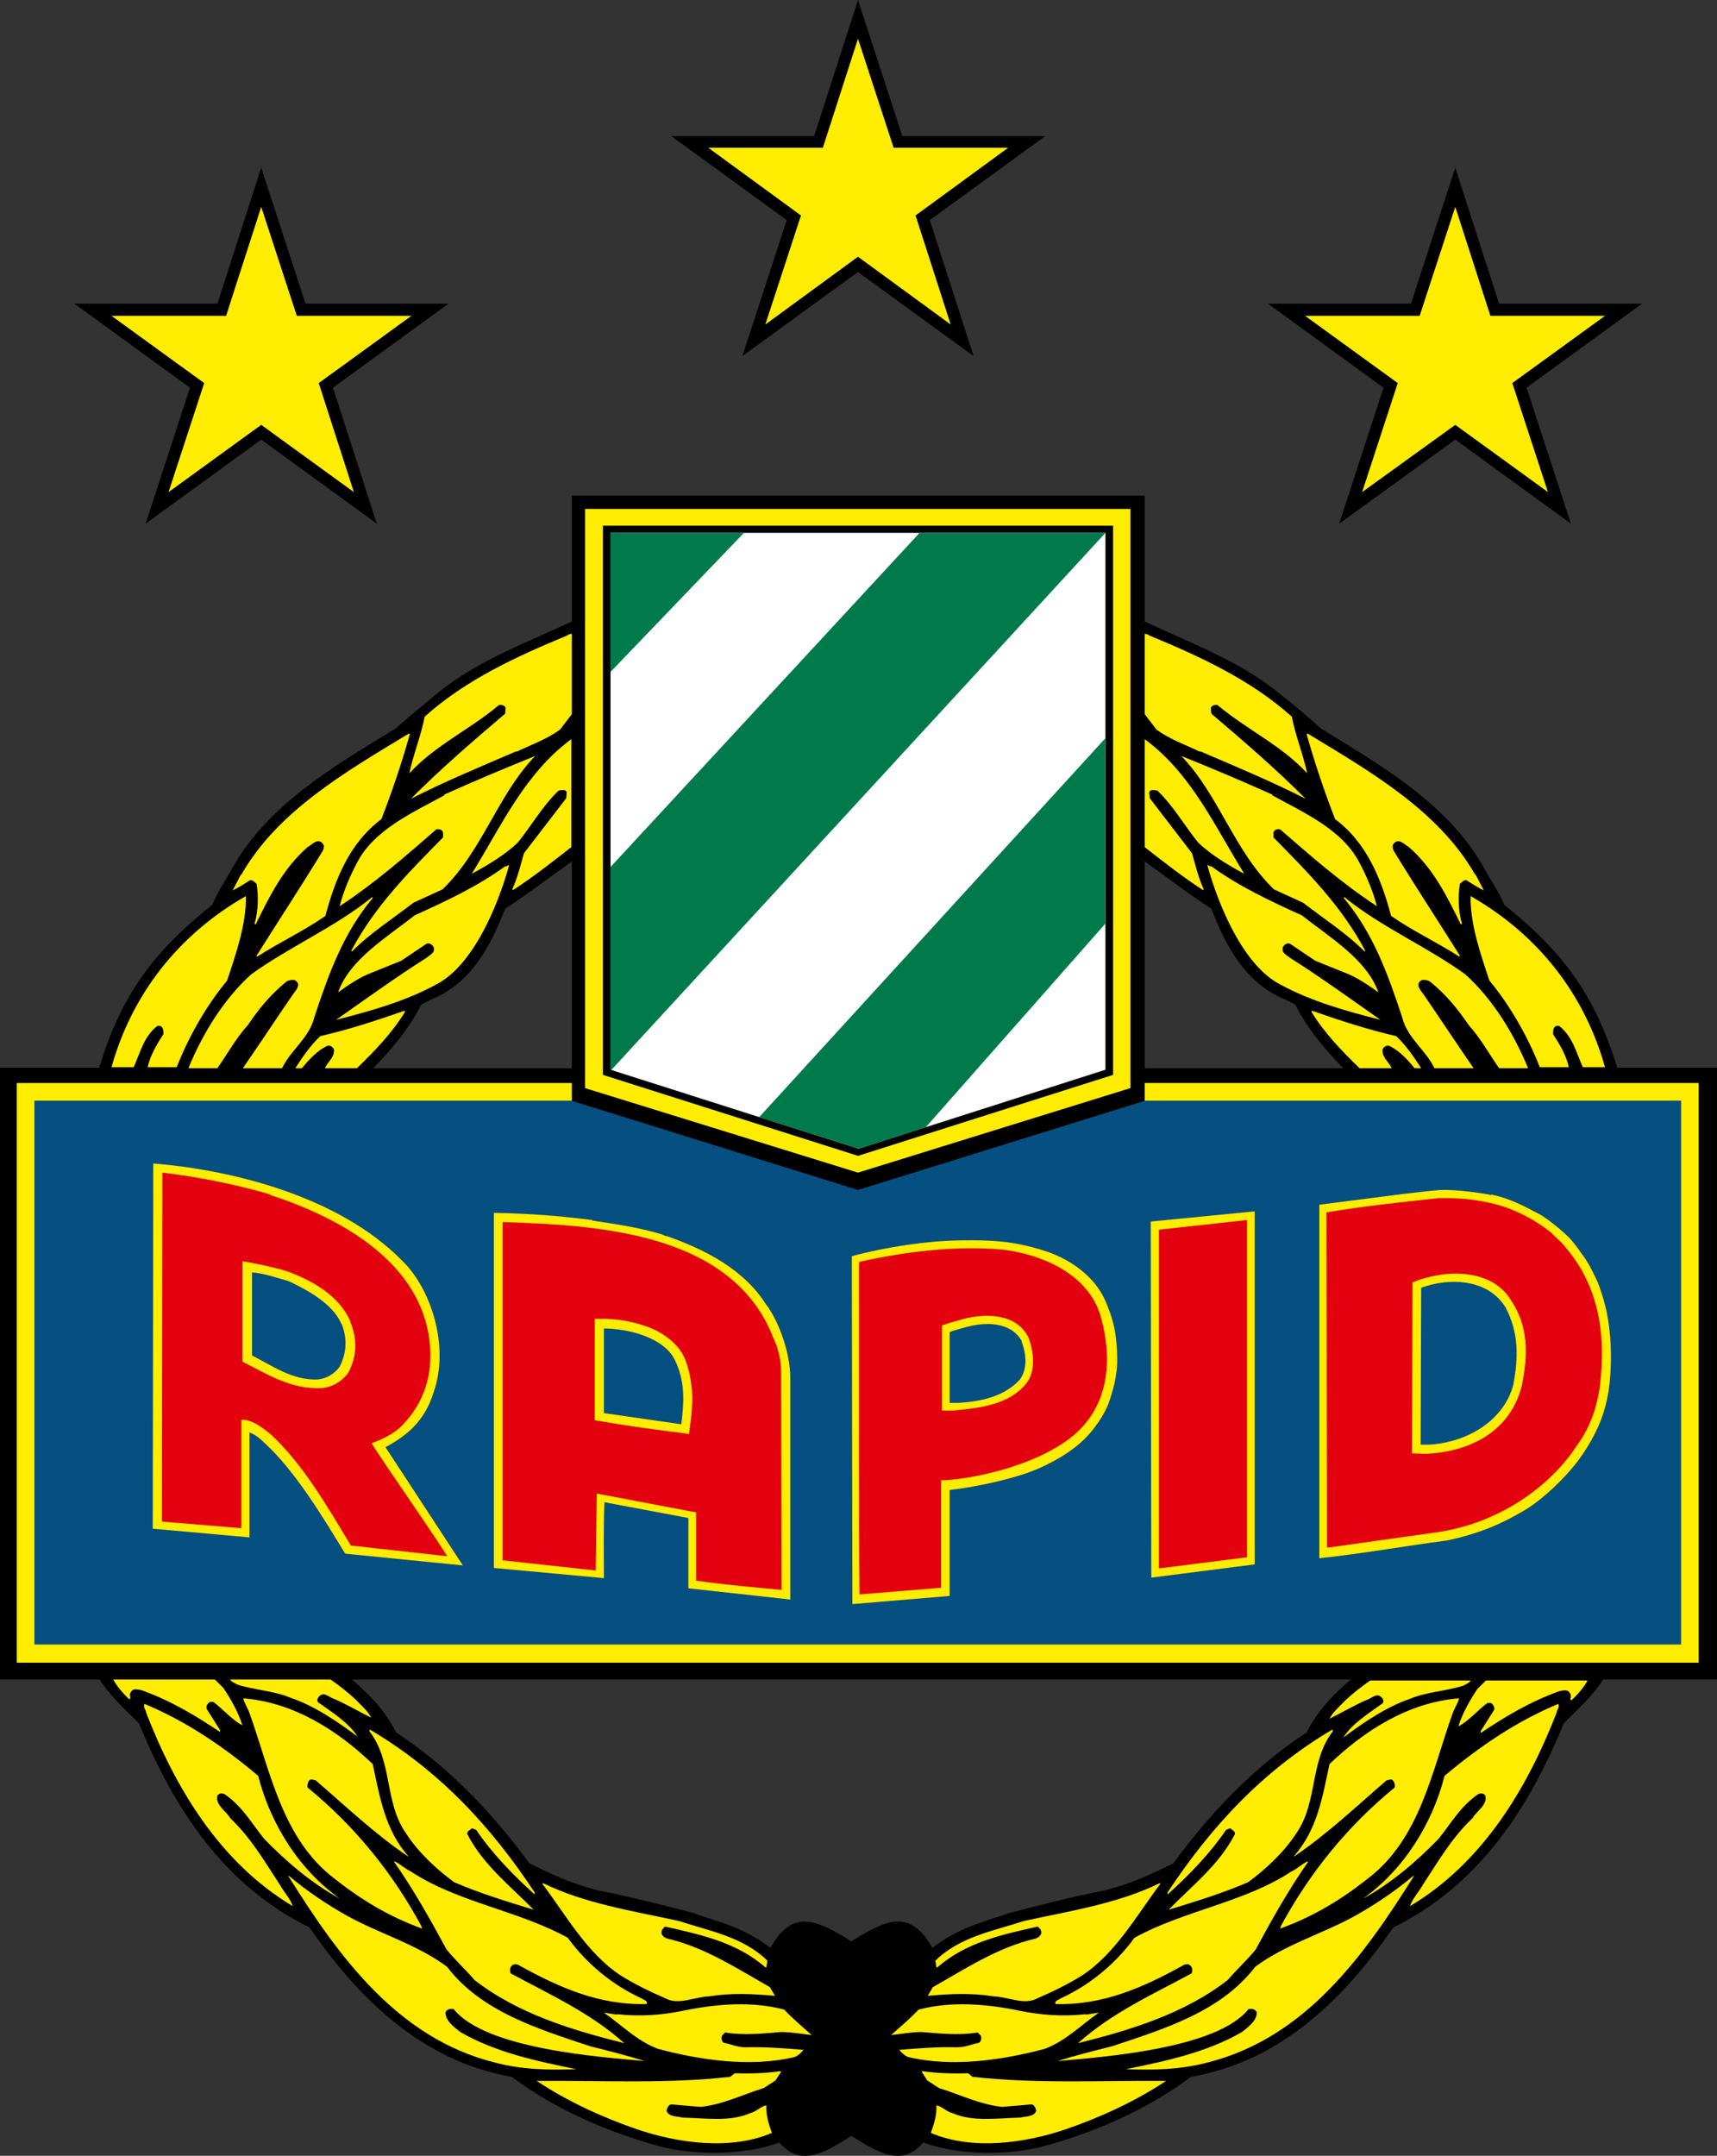 <svg xmlns="http://www.w3.org/2000/svg" xml:space="preserve" version="1.1" style="shape-rendering:geometricPrecision; text-rendering:geometricPrecision; image-rendering:optimizeQuality; fill-rule:evenodd; clip-rule:evenodd" viewBox="-13 7 39826 49985.64" xmlns:xlink="http://www.w3.org/1999/xlink">
 <rect x="-13" y="7" width="39826" height="49985.64" fill="#333333" stroke="none"/>
 <defs>
  <style type="text/css">
   
    .fil0 {fill:black}
    .fil5 {fill:#00794C}
    .fil2 {fill:#064F81}
    .fil3 {fill:#E3000F}
    .fil1 {fill:#FFED00}
    .fil4 {fill:white}
   
  </style>
 </defs>
 <g id="Ebene_x0020_1">
  <g id="_2222580534256">
   <path class="fil0" d="M37498 24763c-519,-1700 -1275,-2704 -2622,-3779 -118,-295 -307,-555 -460,-839 -815,-1476 -2363,-2374 -3792,-3248 -307,-283 -637,-555 -968,-815 -921,-756 -2043,-1157 -3118,-1665l0 -2729 0 -189 -13288 0 0 0 0 189 0 2729c-1086,508 -2196,909 -3118,1665 -330,272 -661,543 -968,815 -1429,874 -2977,1772 -3792,3248 -165,284 -342,555 -460,839 -1347,1075 -2114,2079 -2622,3779l-2303 0 0 14185 2310 0c248,390 595,697 914,1016 803,1961 1949,3744 3957,4736 1098,1595 2574,3095 4689,3461 1039,779 2267,1299 3543,1642 1134,236 2156,80 2664,-121l0 0c489,573 1030,252 1671,-151 640,403 1181,724 1670,150l0 1c508,201 1542,357 2664,121 1276,-331 2492,-863 3544,-1642 2126,-366 3590,-1866 4689,-3461 2007,-992 3153,-2775 3956,-4736 319,-319 666,-626 914,-1016l2641 0 0 -14185 -2315 0zm-17763 20256c842,-530 1373,-746 1878,154 354,-284 815,-496 1204,-614 178,-71 378,-119 555,-189 685,-178 1489,-390 2244,-532 662,-177 1028,-354 1583,-626 874,-1181 1866,-2232 3095,-3035 248,-496 600,-863 1025,-1229l-23169 0c425,366 778,733 1026,1229 1228,803 2220,1854 3094,3035 555,272 921,449 1583,626 744,142 1559,354 2244,532 165,70 366,118 555,189 390,118 850,330 1205,614 486,-866 989,-713 1878,-154zm6803 -25039c496,354 1004,744 1547,1098 331,851 779,1725 1713,2103l236 118c260,543 697,1051 1110,1476l0 0 -4606 0 0 -4783 0 -12zm-13288 0c-496,354 -1004,744 -1547,1098 -331,851 -779,1725 -1712,2103l-237 118c-260,543 -697,1051 -1110,1476l4606 0 0 -4783 0 -12z"></path>
   <polygon class="fil1" points="376,25118 13250,25118 13250,25531 790,25531 790,38133 38975,38133 38975,25531 26538,25531 26538,25118 39388,25118 39388,38559 376,38559 "></polygon>
   <polygon class="fil2" points="790,25531 13250,25531 19888,27598 26538,25531 26538,25531 38975,25531 38975,38133 790,38133 "></polygon>
   <path class="fil1" d="M2987 39409c59,-47 -24,-95 35,-165 47,-107 177,-59 248,-48 661,237 1240,579 1819,969l0 -47 -307 -485c-24,-71 23,-130 71,-165l82 0c237,177 426,413 674,543 -95,-307 -272,-614 -437,-862l-201 -201 -2356 0c63,140 257,356 372,461z"></path>
   <path class="fil1" d="M10038 32310c-201,638 -603,981 -1110,1252l1795 2741 -2729 -272c-519,-850 -1157,-1913 -1866,-2563 -106,-106 -224,-201 -354,-248l0 2433 -2244 -201 12 -8468c1653,130 4252,697 5787,2267 650,638 1099,1973 709,3059l0 0z"></path>
   <path class="fil1" d="M34581 27704c437,95 744,260 1122,461 83,35 579,401 768,638 153,189 153,212 236,318 142,189 284,497 343,626 59,154 129,355 189,615 153,673 129,1441 59,1901 -83,496 -237,910 -579,1429 -307,473 -910,1063 -1394,1347 -484,283 -992,520 -1772,685 -980,130 -1972,307 -2964,413l0 -8197c945,-118 2492,-330 2835,-342 342,-12 944,71 1157,118l0 0 0 -12z"></path>
   <polygon class="fil1" points="29089,36279 26691,36586 26679,28330 29089,28094 "></polygon>
   <path class="fil1" d="M13723 28307c531,82 1051,153 1571,307 59,11 94,47 165,59l12 0c862,307 1760,756 2279,1571 319,413 567,1169 567,1689l0 5161 -2362 -260 0 -1630 -1949 -366c-23,591 -12,1181 -12,1760l-2551 -236 0 -8233c780,12 1548,71 2280,166l0 0 0 12z"></path>
   <path class="fil1" d="M25628 30173c225,519 260,850 272,1299 12,449 -118,838 -201,1075 -83,236 -307,555 -437,697 -283,330 -708,602 -1193,815 -484,212 -1346,413 -2055,496l0 2456 -2256 189 -12 -8067c839,-224 1760,-354 2493,-366 744,-12 1228,12 1925,225 590,177 1204,578 1464,1181l0 0z"></path>
   <path class="fil3" d="M6258 27716c1524,496 3378,1465 3673,3248 130,803 -59,1535 -637,2114 -178,177 -449,307 -685,390 94,177 212,319 319,496 153,224 1346,1961 1429,2126l-2233 -248c-531,-886 -1122,-1902 -1854,-2575 -177,-142 -437,-354 -685,-342l0 2515 -1843 -153 12 -8091c1205,142 2150,402 2504,508l0 12z"></path>
   <path class="fil3" d="M35998 28625c71,59 130,119 213,201 874,957 1028,2114 886,3319 -71,508 -236,969 -520,1358 -638,993 -1854,1831 -3260,2032 -838,118 -1677,236 -2516,354l-35 0 -12 -7771c839,-142 1725,-237 2611,-331 578,-12 1086,59 1547,212 390,142 756,343 1086,615l0 0 0 11z"></path>
   <polygon class="fil3" points="28912,36114 26868,36373 26868,28519 28912,28295 "></polygon>
   <path class="fil3" d="M17904 30988c142,271 201,578 201,838l12 5044c-662,-60 -1323,-119 -1985,-213l0 -1583 -2303 -437 -24 1784 -2161 -236 0 -7843c2126,71 5280,213 6260,2634l0 0 0 12z"></path>
   <path class="fil3" d="M25510 30503c272,933 248,2056 -626,2788 -945,779 -2586,1039 -3071,1039l0 2492 -11 0 -1878 154c-12,-1040 -12,-2043 -12,-2977l0 -4700 12 -36c1074,-236 2196,-378 3319,-283 933,118 1972,567 2267,1523z"></path>
   <path class="fil1" d="M8113 30657c177,437 141,815 -48,1181 -141,189 -354,331 -614,354 -720,36 -1275,-330 -1842,-614l0 -2327c23,0 626,107 1015,225 591,212 1229,567 1489,1169l0 0 0 12zm7854 2598c-732,-94 -1465,-189 -2185,-319l0 -2350 106 0c366,-12 827,59 1217,224 354,154 661,414 779,733 95,236 130,484 154,708 23,355 -24,662 -71,1004l0 0zm7866 -2256c130,319 189,792 -35,1075 -390,496 -1052,579 -1701,638l-260 0 0 -1972c130,-48 331,-107 461,-142 519,-142 1240,-154 1535,401zm11445 1170c-307,1122 -1323,1512 -2232,1547l-307 -12 11 -3968 12 0c756,-307 1819,-319 2268,413 401,591 413,1240 248,2020l0 0z"></path>
   <path class="fil2" d="M23680 31106c106,271 153,626 -36,886 -354,389 -874,507 -1417,543l-213 0 0 -1642c118,-47 272,-83 390,-118 437,-118 1028,-130 1287,331l-11 0zm11232 -780c307,591 295,1158 177,1784 -213,826 -1051,1334 -1937,1393l-213 0 12 -3637c673,-248 1559,-201 1961,460l0 0zm-19122 2705l-1796 -260 0 -1961 60 0c649,24 1370,260 1594,745 224,472 213,921 142,1476l0 0zm-7878 -2327c141,355 106,697 -47,992 -119,166 -296,272 -508,296 -591,23 -1052,-319 -1524,-556l0 -1925c260,12 591,130 850,201 378,177 1016,508 1217,980l12 12z"></path>
   <path class="fil1" d="M13156 14736c-1169,484 -2362,1027 -3319,1889 -83,438 -272,898 -354,1312 578,-638 1405,-1016 2078,-1583 59,-12 154,12 154,83l-12 118c-791,673 -1488,1275 -2185,1972 768,-390 1583,-732 2386,-1075 24,-23 83,-12 130,-47 307,-142 661,-272 945,-484l271 -355 0 -1866 -94 24 0 0 0 12z"></path>
   <path class="fil1" d="M5573 20287l-189 366c142,-71 272,-153 402,-236 71,-12 118,59 153,83 48,295 36,637 -47,921l24 23c319,-649 637,-1299 1204,-1795 107,-59 225,-212 343,-94 59,59 35,118 12,177 -496,815 -1040,1642 -1536,2433l12 24c532,-343 1075,-591 1583,-945 224,-839 555,-1689 1299,-2244 248,-638 472,-1300 661,-1973l-23 -12c-1441,874 -3036,1784 -3886,3272l0 0 -12 0z"></path>
   <path class="fil1" d="M10935 20263c355,-189 768,-437 1063,-720 331,-414 567,-839 945,-1205 71,-12 177,-35 189,47l-12 130 -980 1276c-83,295 -153,579 -272,838l24 12c473,-307 921,-661 1347,-992l0 -2504c-1087,803 -1619,2008 -2315,3130l11 -12z"></path>
   <path class="fil1" d="M10298 18444c-733,402 -1619,792 -2020,1548 -165,307 -319,661 -413,1027 826,-543 1523,-1157 2244,-1783 70,-12 141,12 153,71l0 118c-803,815 -1571,1582 -2126,2622l12 23c437,-437 957,-767 1429,-1133l673 -308c922,-885 1276,-2185 2150,-3094 -673,272 -1406,579 -2114,898l0 0 12 11z"></path>
   <path class="fil1" d="M11715 20086c-650,473 -1382,815 -2114,1146 -638,508 -1500,1016 -1772,1783 248,-177 508,-354 791,-460l674 -272 578 -390c71,-35 130,12 166,59 59,142 -71,189 -154,260 -708,449 -1393,945 -2102,1441 791,-201 1594,-425 2315,-815 862,-437 1441,-1831 1701,-2775l-83 35 0 0 0 -12z"></path>
   <path class="fil1" d="M3087 24752c153,-331 230,-709 549,-957 142,-24 142,106 142,189 -154,236 -307,496 -366,768l673 0c283,-721 697,-1441 1169,-2008 201,-603 449,-1311 437,-1961 -1571,898 -2645,2280 -3118,3969l514 0z"></path>
   <path class="fil1" d="M5809 22602c-637,579 -1122,1370 -1452,2173l673 0c236,-342 449,-720 709,-1004 248,-366 507,-685 862,-980 59,-59 153,-71 224,-59 177,106 0,260 -59,354 -390,567 -768,1146 -1146,1689l910 0c201,-425 626,-697 744,-1169 331,-1004 673,-1961 1358,-2776l-12 -23c-874,708 -1913,1145 -2811,1795l0 0z"></path>
   <path class="fil1" d="M7416 24031c-225,213 -414,484 -579,744l154 0c153,-189 354,-413 590,-520 71,-23 154,48 154,107 0,177 -154,271 -213,413l744 0c402,-390 815,-815 1110,-1299l0 -36c-649,225 -1287,437 -1960,591l0 0z"></path>
   <path class="fil1" d="M26632 14736c1169,484 2362,1027 3319,1889 83,438 272,898 354,1312 -578,-638 -1405,-1016 -2078,-1583 -59,-12 -154,12 -154,83l12 118c791,673 1488,1275 2185,1972 -768,-390 -1583,-732 -2386,-1075 -23,-23 -83,-12 -130,-47 -307,-142 -661,-272 -945,-484l-271 -355 0 -1866 94 24 0 0 0 12z"></path>
   <path class="fil1" d="M34215 20287l189 366c-142,-71 -272,-153 -402,-236 -71,-12 -118,59 -153,83 -47,295 -36,637 47,921l-24 23c-319,-649 -637,-1299 -1204,-1795 -107,-59 -225,-212 -343,-94 -59,59 -35,118 -12,177 496,815 1040,1642 1536,2433l-12 24c-532,-343 -1075,-591 -1583,-945 -224,-839 -555,-1689 -1299,-2244 -248,-638 -472,-1300 -661,-1973l23 -12c1441,874 3036,1784 3886,3272l0 0 12 0z"></path>
   <path class="fil1" d="M28841 20263c-354,-189 -768,-437 -1063,-720 -331,-414 -567,-839 -945,-1205 -71,-12 -177,-35 -189,47l12 130 980 1276c83,295 154,579 272,838l-24 12c-472,-307 -921,-661 -1346,-992l0 -2504c1086,803 1618,2008 2315,3130l-12 -12z"></path>
   <path class="fil1" d="M29490 18444c733,402 1619,792 2020,1548 166,307 319,661 414,1027 -827,-543 -1524,-1157 -2245,-1783 -70,-12 -141,12 -153,71l0 118c803,815 1571,1582 2126,2622l-12 23c-437,-437 -957,-767 -1429,-1133l-673 -308c-922,-885 -1276,-2185 -2150,-3094 673,272 1406,579 2114,898l0 0 -12 11z"></path>
   <path class="fil1" d="M28073 20086c650,473 1382,815 2114,1146 638,508 1500,1016 1772,1783 -248,-177 -508,-354 -791,-460l-674 -272 -578 -390c-71,-35 -130,12 -166,59 -59,142 71,189 154,260 709,449 1394,945 2102,1441 -791,-201 -1594,-425 -2315,-815 -862,-437 -1441,-1831 -1701,-2775l83 35 0 0 0 -12z"></path>
   <path class="fil1" d="M36702 24752c-154,-331 -231,-709 -550,-957 -142,-24 -142,106 -142,189 154,236 307,496 366,768l-673 0c-283,-721 -697,-1441 -1169,-2008 -201,-603 -449,-1311 -437,-1961 1571,898 2645,2280 3118,3969l-513 0z"></path>
   <path class="fil1" d="M33979 22602c637,579 1122,1370 1452,2173l-673 0c-236,-342 -449,-720 -708,-1004 -248,-366 -508,-685 -863,-980 -59,-59 -153,-71 -224,-59 -177,106 0,260 59,354 390,567 768,1146 1146,1689l-910 0c-201,-425 -626,-697 -744,-1169 -331,-1004 -673,-1961 -1358,-2776l12 -23c874,708 1913,1145 2811,1795l0 0z"></path>
   <path class="fil1" d="M32372 24031c225,213 414,484 579,744l-153 0c-154,-189 -355,-413 -591,-520 -71,-23 -154,48 -154,107 0,177 154,271 213,413l-744 0c-402,-390 -815,-815 -1110,-1299l0 -36c649,225 1287,437 1960,591l0 0z"></path>
   <path class="fil1" d="M5322 38948c36,59 111,83 170,118 401,130 850,142 1240,308 555,188 1086,555 1547,897 -201,-319 -579,-555 -909,-791 -36,-36 -24,-95 11,-130 118,-142 248,24 355,47 295,130 578,295 862,437 -95,-177 -225,-272 -366,-425 -177,-165 -390,-331 -579,-461l-2331 0z"></path>
   <g>
    <path class="fil1" d="M36436 39433c-59,-48 24,-95 -35,-166 -47,-106 -177,-59 -248,-47 -661,236 -1240,579 -1819,968l0 -47 307 -484c24,-71 -23,-130 -71,-165l-82 0c-237,177 -426,413 -674,543 95,-307 272,-614 437,-862l201 -201 2356 0c-63,140 -257,355 -372,461z"></path>
    <path class="fil1" d="M34101 38972c-36,59 -111,83 -170,118 -401,130 -850,142 -1240,307 -555,189 -1086,555 -1547,898 201,-319 579,-555 909,-792 36,-35 24,-94 -11,-129 -118,-142 -248,23 -355,47 -295,130 -578,295 -862,437 95,-177 225,-272 366,-425 177,-166 390,-331 579,-461l2331 0z"></path>
   </g>
   <path class="fil1" d="M33825 39397c-23,106 -106,225 -142,331 -484,1346 -756,2917 -1972,3838 -626,496 -1276,886 -2032,1158l24 -71c661,-1216 1524,-2291 2634,-3201 12,-71 -12,-165 -83,-189l-106 24c-673,579 -1382,1252 -2138,1760l-12 0c544,-614 662,-1370 827,-2138 803,-768 1819,-1429 3000,-1524l0 0 0 12z"></path>
   <path class="fil1" d="M5632 39397c24,106 107,225 142,331 484,1346 756,2917 1972,3838 626,496 1276,886 2032,1158l-24 -71c-661,-1216 -1523,-2291 -2634,-3201 -11,-71 12,-165 83,-189l106 24c674,579 1382,1252 2138,1760l12 0c-543,-614 -661,-1370 -827,-2138 -803,-768 -1819,-1429 -3000,-1524l0 0 0 12z"></path>
   <path class="fil1" d="M36093 39716c-673,1736 -1701,3472 -3402,4488 59,-177 201,-319 307,-508 343,-519 650,-1063 1146,-1535 83,-154 354,-307 295,-520 -35,-59 -106,-59 -165,-35 -413,283 -626,673 -921,1039 -520,532 -1099,1028 -1748,1382 945,-673 1606,-1736 1889,-2846 804,-674 1666,-1264 2634,-1666 48,71 -35,142 -35,201z"></path>
   <path class="fil1" d="M3376 39716c674,1736 1701,3472 3402,4488 -59,-177 -201,-319 -307,-508 -343,-519 -650,-1063 -1146,-1535 -83,-154 -354,-307 -295,-520 35,-59 106,-59 165,-35 414,283 626,673 921,1039 520,532 1099,1028 1749,1382 -945,-673 -1607,-1736 -1890,-2846 -803,-674 -1666,-1264 -2634,-1666 -47,71 35,142 35,201z"></path>
   <path class="fil1" d="M30908 40141c-555,709 -343,1654 -862,2386 -284,437 -709,827 -1111,1122 -602,260 -1228,449 -1842,638 543,-555 1169,-1039 1535,-1748 24,-71 -71,-106 -106,-142l-95 36c-377,555 -850,1039 -1358,1500l0 -48c1016,-1535 2209,-2823 3827,-3779l0 35 12 0z"></path>
   <path class="fil1" d="M8550 40141c555,709 342,1654 862,2386 283,437 708,827 1110,1122 602,260 1228,449 1843,638 -544,-555 -1170,-1039 -1536,-1748 -24,-71 71,-106 106,-142l95 36c378,555 850,1039 1358,1500l0 -48c-1016,-1535 -2209,-2823 -3827,-3779l0 35 -11 0z"></path>
   <path class="fil1" d="M30329 43177c-449,637 -839,1334 -1216,2031 -201,248 -426,449 -650,709 -1004,779 -2244,1157 -3473,1464 792,-708 1737,-1133 2634,-1618 24,-47 24,-141 -23,-177 -48,-59 -142,-35 -189,0 -898,496 -1843,921 -2941,886 -36,-71 71,-95 118,-130 673,-307 1275,-803 1712,-1405 1158,-638 2540,-815 3638,-1536 130,-59 248,-177 378,-236l12 12z"></path>
   <path class="fil1" d="M9128 43177c449,637 839,1334 1217,2031 201,248 425,449 649,709 1004,779 2245,1157 3473,1464 -791,-708 -1736,-1133 -2634,-1618 -24,-47 -24,-141 24,-177 47,-59 141,-35 189,0 897,496 1842,921 2941,886 35,-71 -71,-95 -119,-130 -673,-307 -1275,-803 -1712,-1405 -1158,-638 -2540,-815 -3638,-1536 -130,-59 -248,-177 -378,-236l-12 12z"></path>
   <path class="fil1" d="M32774 43519c-1134,1807 -2504,3744 -4784,4311 -626,166 -1252,177 -1889,154 933,-189 1878,-390 2693,-862 153,-119 354,-272 342,-461 -35,-71 -106,-83 -189,-71 -732,921 -3366,1110 -4429,1205 413,-130 839,-236 1264,-343 1205,-401 2527,-803 3319,-1842 697,-520 1571,-768 2315,-1181 484,-272 921,-567 1346,-922l24 0 0 0 -12 12z"></path>
   <path class="fil1" d="M6683 43519c1134,1807 2504,3744 4784,4311 626,166 1252,177 1890,154 -933,-189 -1878,-390 -2693,-862 -154,-119 -355,-272 -343,-461 36,-71 107,-83 189,-71 732,921 3366,1110 4429,1205 -413,-130 -838,-236 -1263,-343 -1205,-401 -2528,-803 -3319,-1842 -697,-520 -1571,-768 -2315,-1181 -485,-272 -922,-567 -1347,-922l-23 0 0 0 11 12z"></path>
   <path class="fil1" d="M26904 43685c-532,696 -1028,1606 -1819,2126 -319,200 -685,377 -1039,531 -307,165 -662,-35 -1016,-47 -520,-83 -992,-59 -1524,-12l118 -201c733,-413 1500,-921 2363,-1122 70,-12 141,-71 153,-130 12,-71 -47,-118 -83,-153 -838,189 -1665,366 -2326,945l-24 0 -24 -154c567,-555 1335,-685 2056,-921 1086,-236 2173,-402 3141,-874l24 12 0 0z"></path>
   <path class="fil1" d="M12565 43685c532,696 1028,1606 1819,2126 319,200 685,377 1040,531 307,165 661,-35 1015,-47 520,-83 992,-59 1524,-12l-118 -201c-732,-413 -1500,-921 -2362,-1122 -71,-12 -142,-71 -154,-130 -12,-71 47,-118 83,-153 838,189 1665,366 2327,945l23 0 24 -154c-567,-555 -1335,-685 -2055,-921 -1087,-236 -2174,-402 -3142,-874l-24 12 0 0z"></path>
   <path class="fil1" d="M25168 46720l307 -47c-425,295 -756,649 -1252,838 -969,260 -2150,437 -3177,189 -83,-35 -142,-94 -201,-165 449,-35 874,-71 1346,-59 189,0 331,-71 508,-106 47,-36 59,-107 36,-166l-71 -71c-437,71 -874,24 -1299,-11 -237,0 -496,47 -709,70 213,-189 425,-366 638,-590 767,-201 1571,-130 2326,23 508,107 1028,142 1559,83l0 0 -11 12z"></path>
   <path class="fil1" d="M14302 46720l-308 -47c426,295 756,649 1252,838 969,260 2150,437 3178,189 82,-35 141,-94 200,-165 -448,-35 -874,-71 -1346,-59 -189,0 -331,-71 -508,-106 -47,-36 -59,-107 -35,-166l70 -71c438,71 875,24 1300,-11 236,0 496,47 708,70 -212,-189 -425,-366 -637,-590 -768,-201 -1571,-130 -2327,23 -508,107 -1028,142 -1559,83l0 0 12 12z"></path>
   <path class="fil1" d="M22439 48078l107 83c1452,165 2976,83 4488,94 -709,473 -1536,851 -2327,1122 -933,319 -2173,497 -3130,83 71,-189 142,-413 130,-638 130,24 225,142 366,178 484,212 1040,118 1583,106 130,-36 307,-12 366,-154 -12,-71 -47,-141 -106,-153l-130 12 -555 47c-532,-59 -969,-284 -1465,-437l-272 -177 -129 -201 23 -12c343,47 685,59 1051,47l0 0z"></path>
   <path class="fil1" d="M17030 48078l-106 83c-1453,165 -2977,83 -4489,94 709,473 1536,851 2327,1122 933,319 2173,497 3130,83 -71,-189 -142,-413 -130,-638 -130,24 -224,142 -366,178 -484,212 -1039,118 -1583,106 -130,-36 -307,-12 -366,-154 12,-71 47,-141 107,-153l129 12 556 47c531,-59 968,-284 1464,-437l272 -177 130 -201 -24 -12c-342,47 -685,59 -1051,47l0 0z"></path>
   <polygon class="fil0" points="19888,6314 17207,8263 18235,5110 15554,3161 18872,3161 19888,7 19888,7 20916,3161 24235,3161 21554,5110 22569,8263 "></polygon>
   <polygon class="fil0" points="33742,10200 31050,12149 32077,8996 29396,7047 32715,7047 33742,3893 34758,7047 38077,7047 35396,8996 36424,12149 "></polygon>
   <polygon class="fil0" points="6046,10200 3365,12149 4392,8996 1711,7047 5030,7047 6046,3893 7073,7047 10392,7047 7711,8996 8727,12149 "></polygon>
   <polygon class="fil1" points="22038,7531 19888,5960 17739,7531 18565,5003 16416,3433 19073,3433 19888,905 20715,3433 23372,3433 21223,5003 "></polygon>
   <polygon class="fil1" points="35892,11417 33742,9858 31581,11417 32408,8889 30258,7330 32916,7330 33742,4803 34557,7330 37215,7330 35065,8889 "></polygon>
   <polygon class="fil1" points="8195,11417 6046,9858 3896,11417 4723,8889 2573,7330 5231,7330 6046,4803 6872,7330 9530,7330 7380,8889 "></polygon>
   <polygon class="fil4" points="14148,12362 25628,12362 25628,24810 19900,26641 14148,24810 "></polygon>
   <path class="fil1" d="M13569 11807l12638 0 0 13429 -6319 1960 -6331 -1960 0 -13429 12 0zm402 389l11834 0 0 12733 -5917 1878 -5917 -1878 0 -12733z"></path>
   <polygon class="fil5" points="14148,15586 17243,12362 14148,12362 "></polygon>
   <polygon class="fil5" points="25628,12362 14172,24810 14148,24810 14148,20110 21317,12362 "></polygon>
   <polygon class="fil5" points="17597,25909 25628,17122 25628,21421 21459,26145 19900,26641 "></polygon>
  </g>
 </g>
</svg>
